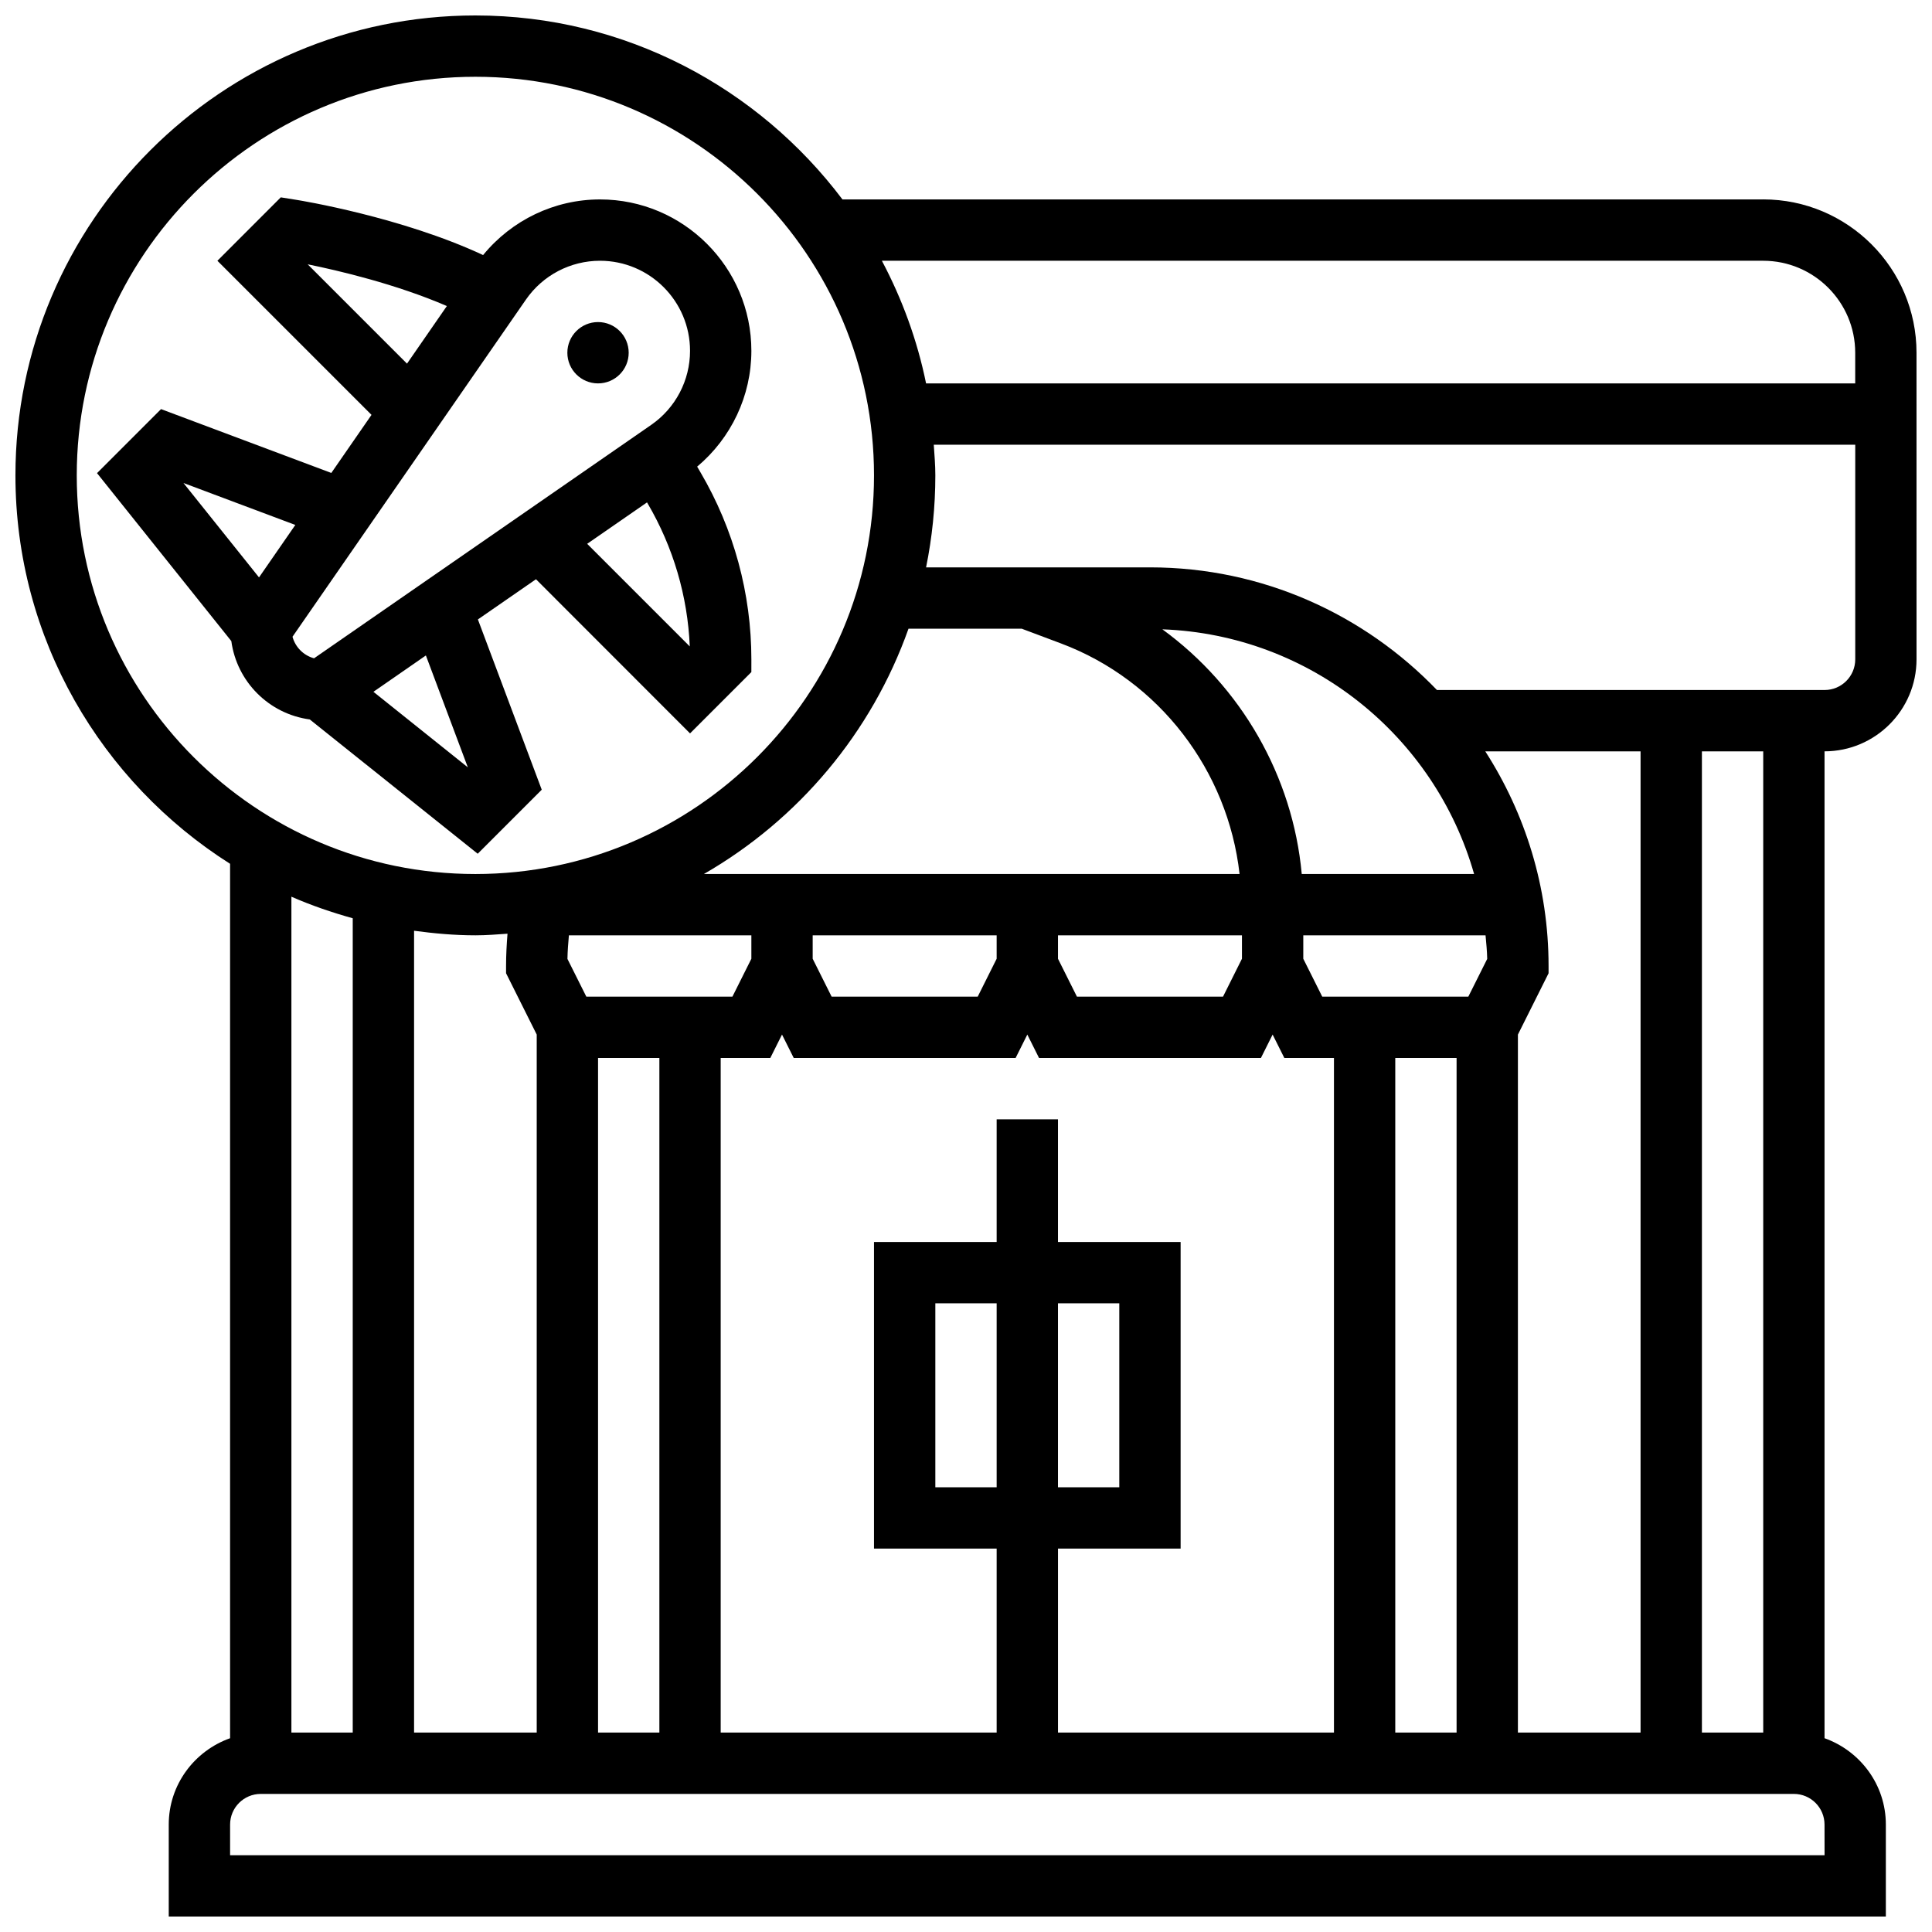 <?xml version="1.0" encoding="UTF-8"?>
<!-- Uploaded to: SVG Repo, www.svgrepo.com, Generator: SVG Repo Mixer Tools -->
<svg width="800px" height="800px" version="1.1" viewBox="144 144 512 512" xmlns="http://www.w3.org/2000/svg">
 <defs>
  <clipPath id="a">
   <path d="m148.09 148.09h503.81v503.81h-503.81z"/>
  </clipPath>
 </defs>
 <path d="m226.09 334.66 44.508 35.59 16.969-16.969-16.918-45.125 15.391-10.652 40.828 40.855 16.25-16.25 0.004-3.367c0-17.398-4.648-34.512-13.457-49.52l-0.91-1.559c9.027-7.574 14.367-18.773 14.367-30.684 0-22.129-18-40.129-40.117-40.129-12.066 0-23.395 5.484-30.977 14.742-21.605-10.078-48.27-14.441-49.504-14.637l-4.113-0.656-16.797 16.805 40.84 40.84-10.652 15.391-45.125-16.918-16.965 16.969 35.59 44.508c1.473 10.797 9.98 19.305 20.789 20.766zm41.891 12.695-25.02-20.023 13.902-9.629zm31.625-59.238 15.863-10.977 0.18 0.309c6.762 11.523 10.59 24.547 11.148 37.859zm3.398-75.012c13.164 0 23.863 10.703 23.863 23.875 0 7.824-3.844 15.156-10.289 19.617l-89.352 61.859c-2.777-0.754-4.957-2.934-5.711-5.711l61.863-89.352c4.461-6.445 11.797-10.289 19.625-10.289zm-77.465 0.941c8.07 1.633 23.469 5.25 36.883 11.059l-10.562 15.262zm-3.277 69.07-9.621 13.902-20.023-25.02z"/>
 <path d="m310.61 237.48c0 4.488-3.637 8.125-8.125 8.125s-8.129-3.637-8.129-8.125 3.641-8.129 8.129-8.129 8.125 3.641 8.125 8.129"/>
 <g clip-path="url(#a)">
  <path d="m611.27 196.85h-244.01c-22.262-29.535-57.523-48.754-97.281-48.754-67.211 0-121.89 54.68-121.89 121.89 0 43.305 22.762 81.301 56.883 102.93v231.73c-9.434 3.359-16.254 12.297-16.254 22.879v24.379h455.05v-24.379c0-10.578-6.816-19.52-16.25-22.883v-261.53c13.441 0 24.379-10.938 24.379-24.379l-0.004-81.258c0-22.406-18.227-40.633-40.629-40.633zm0 16.254c13.441 0 24.379 10.938 24.379 24.379v8.125h-246.23c-2.348-11.516-6.363-22.41-11.711-32.504zm-65.008 390.05v-184.98l8.125-16.25v-1.918c0-20.949-6.207-40.441-16.766-56.883h41.145v260.03zm-121.89-113.77h16.25v48.754h-16.25zm-16.25 48.758h-16.25v-48.754h16.25zm48.754 16.25v-81.258h-32.504v-32.504h-16.25v32.504h-32.504v81.258h32.504v48.754h-73.133v-178.77h13.148l3.102-6.207 3.106 6.207h58.801l3.102-6.207 3.106 6.207h58.801l3.102-6.207 3.106 6.207h13.148v178.77h-73.133v-48.754zm-186.89-162.52c2.875 0 5.688-0.234 8.508-0.43-0.23 2.844-0.383 5.695-0.383 8.559v1.918l8.125 16.25v184.98h-32.504v-212.49c5.332 0.715 10.727 1.211 16.254 1.211zm268.14 6.25-5.008 10.004h-38.711l-5.023-10.043v-6.211h48.301c0.188 2.074 0.398 4.137 0.441 6.25zm-70.016 10.004h-38.711l-5.023-10.043v-6.211h48.754v6.207zm-65.008 0h-38.711l-5.023-10.043v-6.211h48.754v6.207zm-65.008 0h-38.711l-5.004-10.004c0.039-2.09 0.195-4.168 0.383-6.25h48.355v6.207zm-35.605 16.25h16.25v178.77h-16.25zm211.27 0h16.25v178.77h-16.25zm20.891-48.754h-45.676c-2.391-26.043-16.121-49.684-36.934-64.844 39.371 1.445 72.25 28.406 82.609 64.844zm-119.88-65.008 10.367 3.891c26.141 9.801 44.285 33.781 47.359 61.117h-141.96c25.035-14.406 44.434-37.422 54.223-65.008zm-250.43-40.629c0-58.25 47.391-105.64 105.64-105.64 58.246 0 105.64 47.391 105.64 105.64 0 58.246-47.391 105.64-105.64 105.64-58.25 0.004-105.64-47.387-105.64-105.63zm73.137 117.36v215.81h-16.254v-221.52c5.234 2.293 10.672 4.16 16.254 5.715zm390.05 248.31h-422.55v-8.125c0-4.484 3.641-8.125 8.125-8.125h406.29c4.484 0 8.125 3.641 8.125 8.125zm-16.254-32.504h-16.25v-260.03h16.25zm16.254-276.29h-102.72c-19.234-19.988-46.188-32.504-76.051-32.504h-59.336c1.602-7.879 2.453-16.031 2.453-24.375 0-2.746-0.234-5.43-0.414-8.125l244.2-0.004v56.883c0 4.484-3.641 8.125-8.125 8.125z"/>
 </g>
</svg>